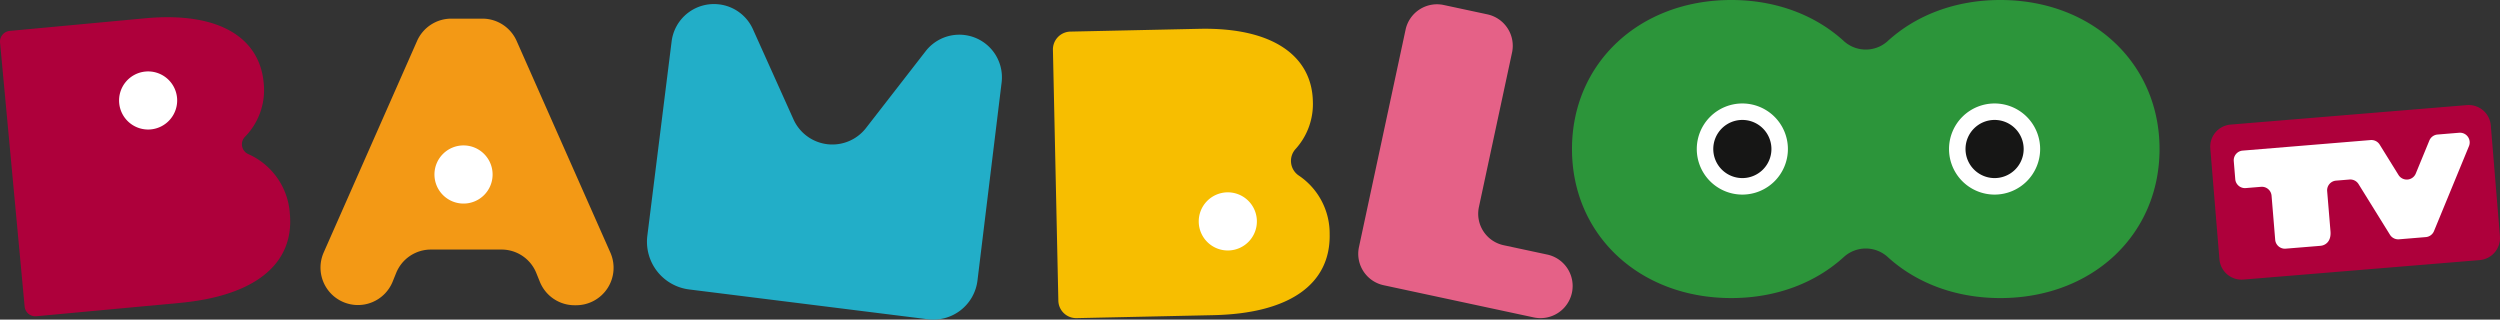 <?xml version="1.0" encoding="UTF-8"?>
<svg xmlns="http://www.w3.org/2000/svg" width="524.976" height="67.115" viewBox="0 0 524.976 67.115">
  <rect x="0" y="0" width="524.976" height="67.115" fill="#333333" stroke="none"/>
  <g id="Grupo_57" data-name="Grupo 57" transform="translate(-37.012 500.5)">
    <path id="Trazado_170" data-name="Trazado 170" d="M193.064,46.789c.226,10.4-8.238,16.69-24.4,17.039l-28.745.624a3.749,3.749,0,0,1-3.827-3.665L134.953,8.112a3.748,3.748,0,0,1,3.665-3.827L165.645,3.7c15.814-.342,23.691,5.936,23.893,15.219a14.068,14.068,0,0,1-3.606,9.993,3.706,3.706,0,0,0,.585,5.556,14.649,14.649,0,0,1,6.547,12.324" transform="translate(123.163 -498.148)" fill="#f7be00"></path>
    <path id="Trazado_171" data-name="Trazado 171" d="M192.036.7,201.2,2.664a6.75,6.75,0,0,1,5.184,8.015l-6.958,32.447a6.75,6.75,0,0,0,5.184,8.015l9.164,1.964a6.749,6.749,0,0,1-2.829,13.2l-31.524-6.76a6.748,6.748,0,0,1-5.184-8.013l9.788-45.647A6.748,6.748,0,0,1,192.036.7" transform="translate(148.144 -500.15)" fill="#e56187"></path>
    <path id="Trazado_172" data-name="Trazado 172" d="M291.419,0c-9.485,0-17.727,3.219-23.658,8.641a6.846,6.846,0,0,1-9.178,0C252.651,3.219,244.41,0,234.925,0c-19.259,0-33.444,13.241-33.444,31.295S215.666,62.59,234.925,62.59c9.485,0,17.726-3.219,23.657-8.639a6.845,6.845,0,0,1,9.178,0c5.931,5.421,14.174,8.641,23.658,8.641,19.256,0,33.443-13.24,33.443-31.295S310.674,0,291.419,0" transform="translate(165.634 -500.5)" fill="#2c953a"></path>
    <path id="Trazado_173" data-name="Trazado 173" d="M236.609,22.829a9.567,9.567,0,1,0-9.567,9.567,9.566,9.566,0,0,0,9.567-9.567" transform="translate(175.845 -492.034)" fill="#fff"></path>
    <path id="Trazado_174" data-name="Trazado 174" d="M268.938,22.829a9.567,9.567,0,1,0-9.567,9.567,9.566,9.566,0,0,0,9.567-9.567" transform="translate(196.484 -492.034)" fill="#fff"></path>
    <path id="Trazado_175" data-name="Trazado 175" d="M231.8,21.48a6.105,6.105,0,1,0-6.1,6.1,6.1,6.1,0,0,0,6.1-6.1" transform="translate(177.194 -490.685)" fill="#161615"></path>
    <path id="Trazado_176" data-name="Trazado 176" d="M264.129,21.48a6.105,6.105,0,1,0-6.1,6.1,6.1,6.1,0,0,0,6.1-6.1" transform="translate(197.833 -490.685)" fill="#161615"></path>
    <path id="Trazado_177" data-name="Trazado 177" d="M165.85,30.624a6.105,6.105,0,1,0-5.972,6.236,6.107,6.107,0,0,0,5.972-6.236" transform="translate(135.094 -484.763)" fill="#fff"></path>
    <path id="Trazado_192" data-name="Trazado 192" d="M60.863,43.467C61.828,53.825,53.832,60.7,37.74,62.2L7.632,65a2.259,2.259,0,0,1-2.459-2.04L.01,7.539A2.258,2.258,0,0,1,2.05,5.081l28.4-2.646C46.2.969,54.5,6.672,55.361,15.917A14.011,14.011,0,0,1,51.4,27.363a2.255,2.255,0,0,0,.763,3.6,14.713,14.713,0,0,1,8.7,12.5" transform="translate(37.012 -499.092)" fill="#ae003b"></path>
    <path id="Trazado_193" data-name="Trazado 193" d="M79.111,50.879H64.266a7.862,7.862,0,0,0-7.289,4.915l-.754,1.863a7.862,7.862,0,1,1-14.482-6.123L61.366,7.076a7.862,7.862,0,0,1,7.193-4.687h6.524a7.862,7.862,0,0,1,7.189,4.679L101.96,51.524a7.864,7.864,0,0,1-7.189,11.048h-.328a7.862,7.862,0,0,1-7.289-4.915L86.4,55.794a7.862,7.862,0,0,0-7.289-4.915" transform="translate(63.226 -498.975)" fill="#f39915"></path>
    <path id="Trazado_194" data-name="Trazado 194" d="M83,49.172l5.1-40.812A8.947,8.947,0,0,1,98.082.59l.038,0A8.952,8.952,0,0,1,105.171,5.8l8.518,18.935a8.948,8.948,0,0,0,15.227,1.817l12.53-16.138a8.948,8.948,0,0,1,15.95,6.57l-5.072,41.594a9.334,9.334,0,0,1-10.42,8.131l-50.13-6.26A10.1,10.1,0,0,1,83,49.172" transform="translate(89.947 -500.168)" fill="#22aec8"></path>
    <path id="Trazado_195" data-name="Trazado 195" d="M67.894,24.747a6.105,6.105,0,1,0-6.1,6.1,6.1,6.1,0,0,0,6.1-6.1" transform="translate(72.559 -488.6)" fill="#fff"></path>
    <path id="Trazado_196" data-name="Trazado 196" d="M27.439,14.688a6.1,6.1,0,1,0-5.513,6.645,6.107,6.107,0,0,0,5.513-6.645" transform="translate(46.751 -494.66)" fill="#fff"></path>
    <path id="Trazado_197" data-name="Trazado 197" d="M339.854,46.024l-49.607,4.091a4.663,4.663,0,0,1-5.03-4.265L283.3,22.6a4.662,4.662,0,0,1,4.263-5.03l49.607-4.091a4.664,4.664,0,0,1,5.031,4.263l1.917,23.255a4.661,4.661,0,0,1-4.263,5.03" transform="translate(217.855 -491.908)" fill="#ae003b"></path>
    <path id="Trazado_198" data-name="Trazado 198" d="M304.55,40.752c.913-.075,2.245-.824,2.064-3.024l-.7-8.451a2.045,2.045,0,0,1,1.869-2.205l2.816-.231a2.042,2.042,0,0,1,1.905.958L319.1,38.434a2.043,2.043,0,0,0,1.905.96l5.62-.464a2.041,2.041,0,0,0,1.722-1.258l7.345-17.84a2.044,2.044,0,0,0-2.058-2.815l-4.538.375a2.045,2.045,0,0,0-1.722,1.258l-2.852,6.932a2.044,2.044,0,0,1-3.627.3l-3.95-6.37a2.047,2.047,0,0,0-1.905-.96l-7.866.649-2.213.183-16.79,1.384a2.042,2.042,0,0,0-1.868,2.2l.313,3.8a2.045,2.045,0,0,0,2.205,1.869l3.218-.265a2.042,2.042,0,0,1,2.2,1.869l.763,9.249a2.044,2.044,0,0,0,2.205,1.868l7.338-.6" transform="translate(219.779 -489.642)" fill="#fff"></path>
  </g>
</svg>
